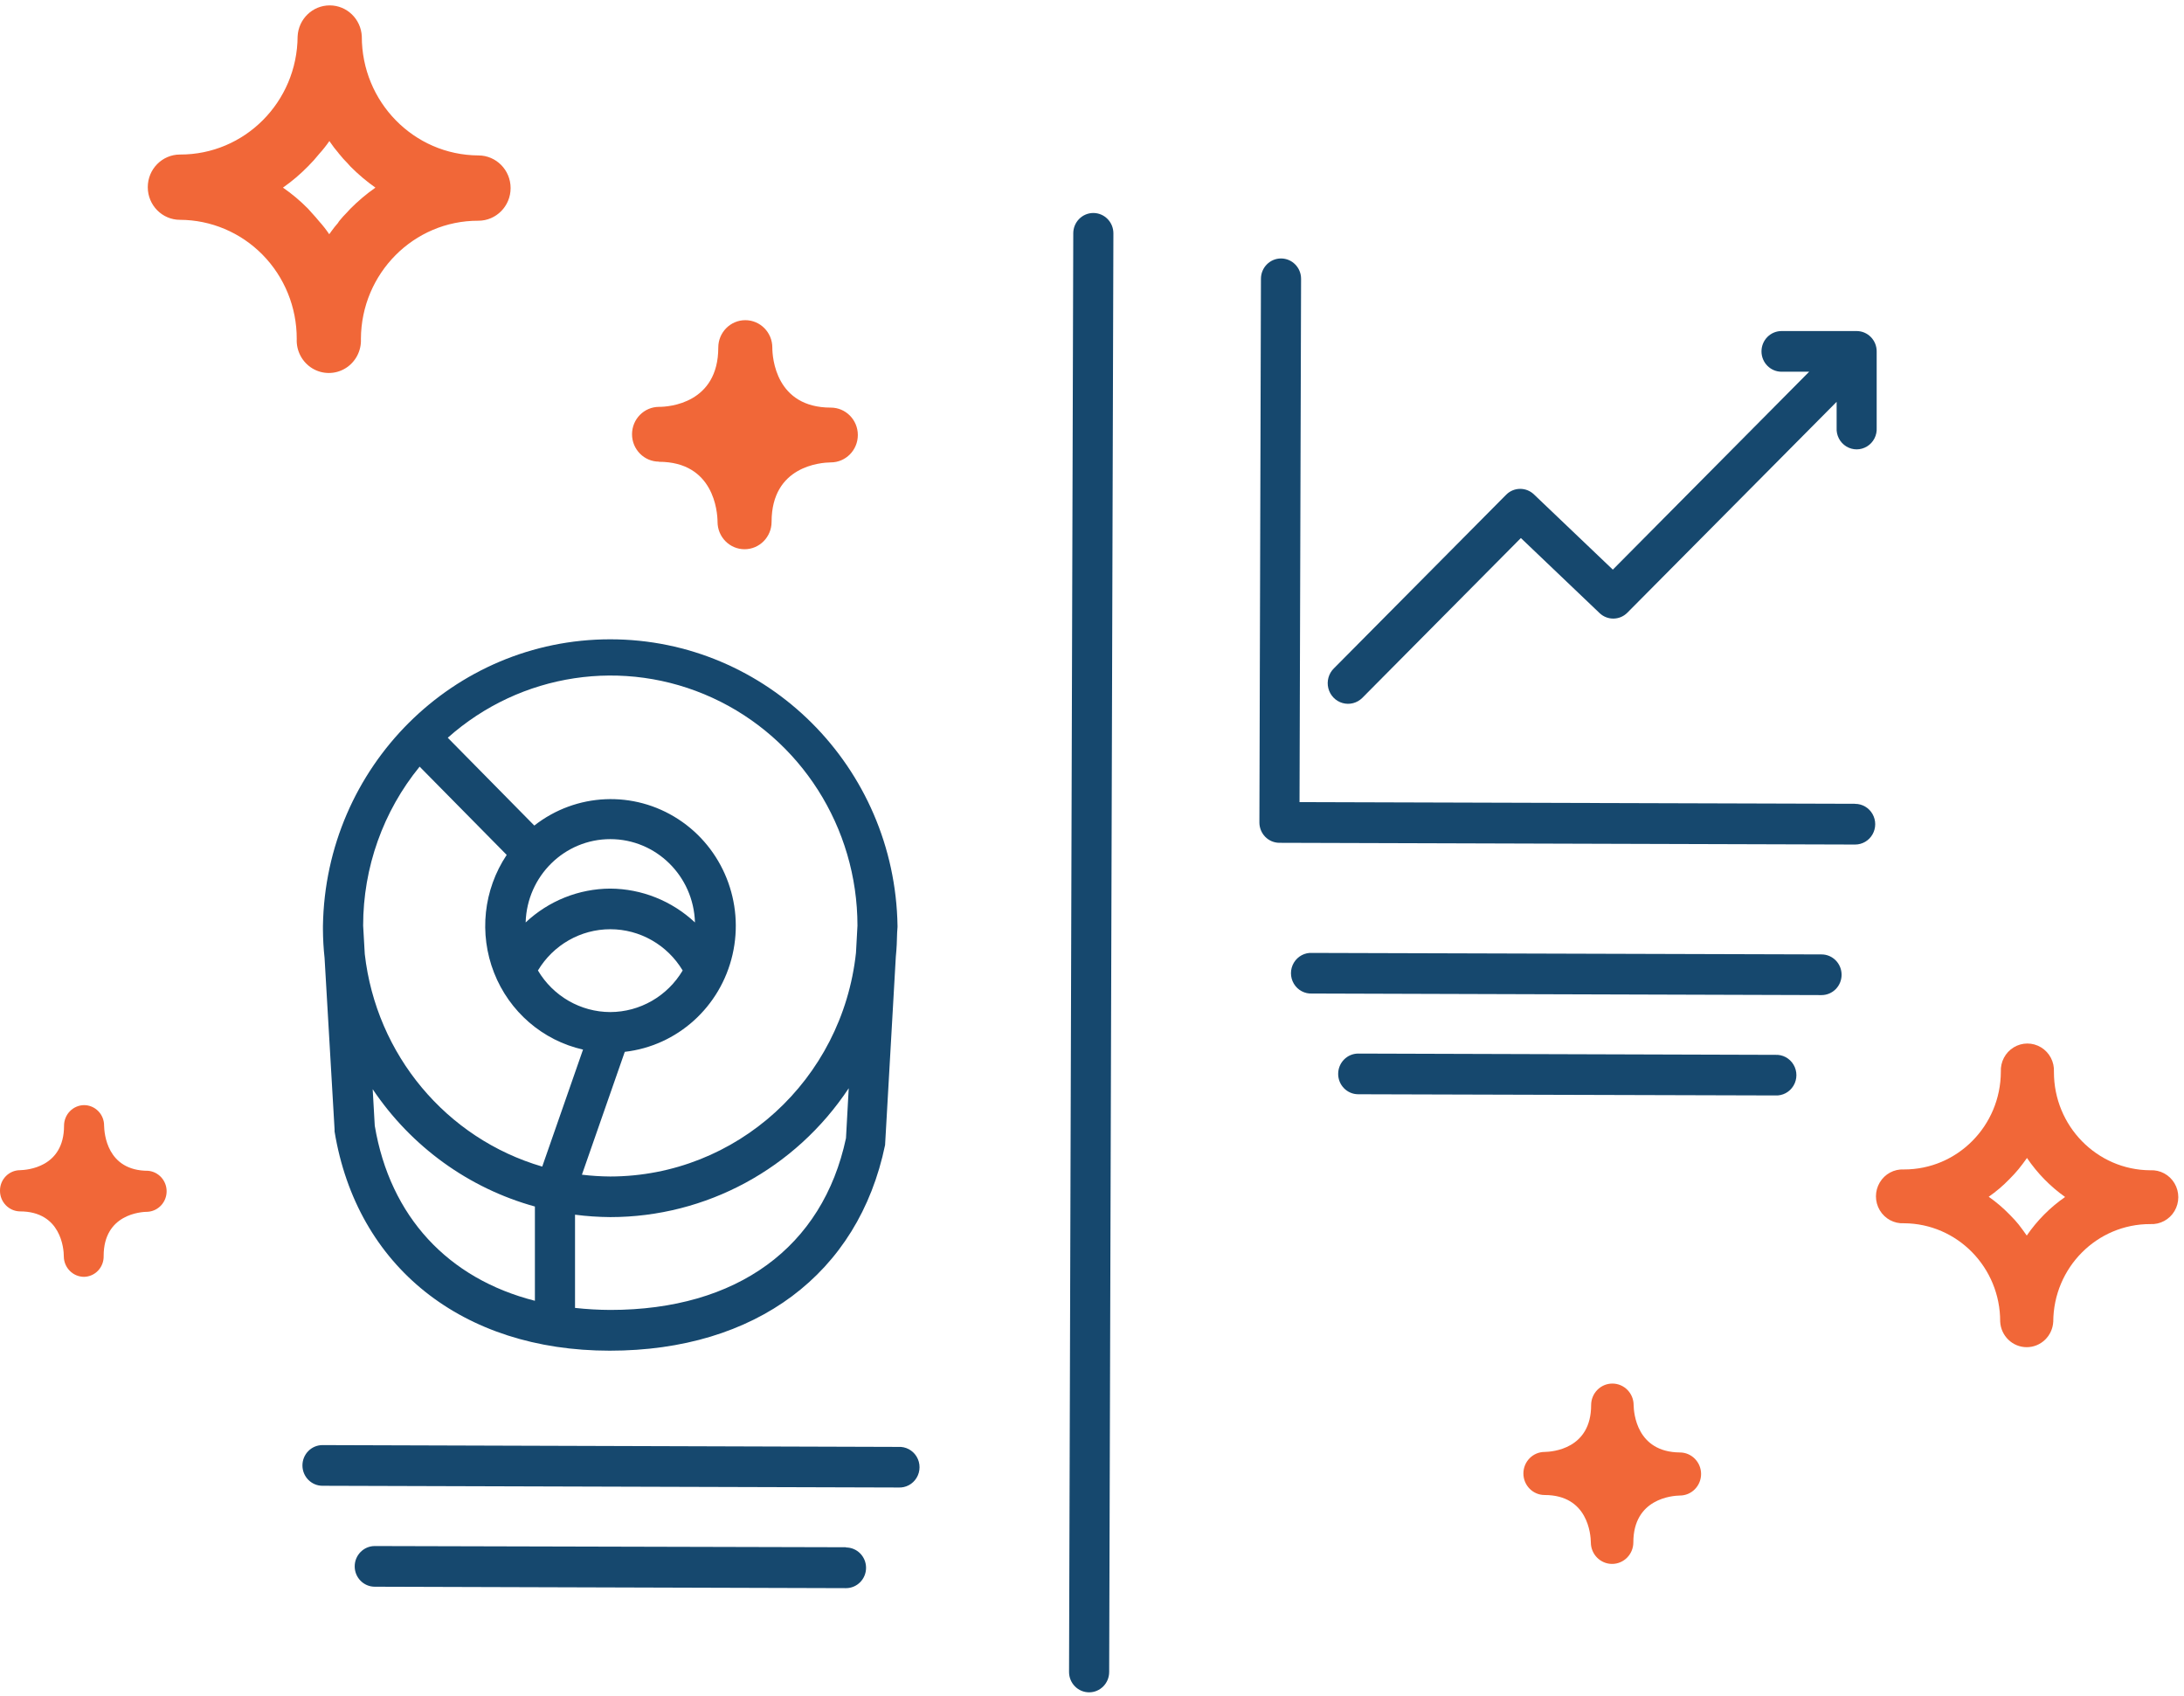 <svg width="255" height="198" viewBox="0 0 255 198" fill="none" xmlns="http://www.w3.org/2000/svg">
<path fill-rule="evenodd" clip-rule="evenodd" d="M30.662 29.742C28.102 27.136 24.625 25.668 20.997 25.661H21.014C18.937 25.661 17.254 23.954 17.254 21.85C17.254 19.745 18.937 18.039 21.014 18.039C28.561 18.068 34.707 11.898 34.749 4.249C34.846 2.222 36.495 0.629 38.497 0.629C40.499 0.629 42.148 2.222 42.244 4.249C42.23 11.891 48.318 18.105 55.858 18.144C57.935 18.144 59.618 19.85 59.618 21.955C59.618 24.06 57.935 25.766 55.858 25.766C48.316 25.742 42.178 31.911 42.14 39.556C42.207 40.956 41.507 42.28 40.321 43C39.134 43.721 37.652 43.721 36.465 43C35.279 42.28 34.579 40.956 34.646 39.556C34.655 35.878 33.222 32.348 30.662 29.742ZM37.265 17.969C36.86 18.475 36.427 18.958 35.968 19.414C35.069 20.333 34.088 21.166 33.038 21.902C34.089 22.628 35.07 23.452 35.968 24.364C36.131 24.553 36.301 24.74 36.472 24.928C36.738 25.22 37.006 25.515 37.248 25.819C37.681 26.297 38.08 26.806 38.441 27.343C38.464 27.296 38.496 27.254 38.536 27.22C38.559 27.197 38.577 27.165 38.596 27.133C38.612 27.106 38.628 27.078 38.648 27.054C38.916 26.676 39.205 26.313 39.512 25.967C39.512 25.94 39.502 25.95 39.501 25.949C39.5 25.948 39.502 25.944 39.512 25.924C39.524 25.9 39.544 25.882 39.563 25.865C39.587 25.844 39.608 25.825 39.608 25.801C39.903 25.437 40.218 25.089 40.55 24.758L40.895 24.382C41.801 23.469 42.784 22.639 43.834 21.902C42.791 21.167 41.813 20.341 40.913 19.432L40.567 19.046C40.235 18.718 39.924 18.37 39.633 18.004C39.623 17.987 39.607 17.972 39.59 17.958C39.564 17.935 39.538 17.913 39.538 17.881C39.184 17.476 38.855 17.049 38.553 16.602C38.545 16.579 38.528 16.558 38.511 16.537C38.488 16.509 38.466 16.483 38.466 16.453C38.1 16.985 37.699 17.491 37.265 17.969Z" fill="#F16738"/>
<path d="M76.933 53.907C83.355 53.907 83.77 59.733 83.779 60.916C83.779 62.682 85.191 64.114 86.934 64.114C88.676 64.114 90.089 62.682 90.089 60.916C90.089 54.389 95.837 53.995 97.004 53.977C98.747 53.977 100.159 52.545 100.159 50.779C100.159 49.013 98.747 47.582 97.004 47.582C90.582 47.582 90.175 41.764 90.175 40.573C90.175 38.807 88.763 37.375 87.02 37.375C85.278 37.375 83.865 38.807 83.865 40.573C83.865 47.082 78.1 47.503 76.95 47.494C75.207 47.494 73.795 48.926 73.795 50.692C73.795 52.458 75.207 53.89 76.95 53.89L76.933 53.907Z" fill="#F16738"/>
<path d="M17.288 136.672C12.465 136.672 12.18 132.291 12.154 131.415C12.163 130.781 11.921 130.169 11.483 129.717C11.045 129.264 10.446 129.008 9.82 129.006C8.519 129.02 7.473 130.096 7.477 131.415C7.477 136.286 3.155 136.575 2.334 136.602C1.708 136.604 1.109 136.86 0.671 137.313C0.233 137.765 -0.009 138.377 0 139.011C0 140.323 1.04 141.392 2.334 141.412C7.14 141.412 7.451 145.792 7.451 146.668C7.461 147.984 8.513 149.046 9.811 149.051C10.435 149.04 11.028 148.776 11.458 148.318C11.889 147.861 12.12 147.247 12.102 146.616C12.102 141.744 16.424 141.455 17.288 141.455C18.514 141.349 19.455 140.31 19.455 139.064C19.455 137.817 18.514 136.778 17.288 136.672Z" fill="#F16738"/>
<path d="M190.74 164.024C190.74 162.636 189.629 161.51 188.259 161.51C186.889 161.51 185.778 162.636 185.778 164.024C185.778 169.158 181.24 169.474 180.35 169.491C178.98 169.491 177.869 170.617 177.869 172.006C177.869 173.394 178.98 174.52 180.35 174.52C185.407 174.52 185.727 179.119 185.744 180.048C185.744 181.437 186.855 182.563 188.225 182.563C189.595 182.563 190.706 181.437 190.706 180.048C190.706 174.923 195.27 174.599 196.134 174.581C197.504 174.581 198.615 173.456 198.615 172.067C198.615 170.678 197.504 169.552 196.134 169.552C191.077 169.509 190.757 164.927 190.74 164.024Z" fill="#F16738"/>
<path fill-rule="evenodd" clip-rule="evenodd" d="M239.813 125.126C239.799 131.437 244.823 136.573 251.05 136.611H251.068C252.214 136.55 253.3 137.135 253.891 138.132C254.482 139.129 254.482 140.375 253.891 141.372C253.3 142.37 252.214 142.954 251.068 142.893C244.838 142.874 239.769 147.969 239.735 154.282C239.648 155.953 238.287 157.262 236.636 157.262C234.986 157.262 233.625 155.953 233.537 154.282C233.561 147.967 228.532 142.826 222.3 142.797C221.154 142.858 220.068 142.273 219.477 141.276C218.885 140.279 218.885 139.033 219.477 138.036C220.068 137.038 221.154 136.454 222.3 136.515C228.525 136.53 233.587 131.435 233.615 125.126C233.555 123.964 234.132 122.863 235.115 122.264C236.099 121.665 237.329 121.665 238.313 122.264C239.297 122.863 239.874 123.964 239.813 125.126ZM235.69 142.937C236.018 143.357 236.338 143.795 236.641 144.233C237.852 142.47 239.369 140.944 241.118 139.73C239.377 138.494 237.869 136.951 236.667 135.175C236.648 135.2 236.63 135.225 236.612 135.251C236.324 135.652 236.007 136.092 235.69 136.471C235.353 136.874 235.007 137.26 234.618 137.645C233.879 138.409 233.068 139.099 232.198 139.704C233.063 140.309 233.871 140.995 234.609 141.754C234.667 141.814 234.725 141.873 234.782 141.932C235.102 142.261 235.411 142.58 235.69 142.937Z" fill="#F16738"/>
<path d="M104.879 168.904L37.654 168.693C36.36 168.693 35.312 169.756 35.312 171.068C35.312 172.379 36.36 173.442 37.654 173.442L104.879 173.643C105.748 173.697 106.575 173.257 107.026 172.502C107.476 171.747 107.476 170.8 107.026 170.045C106.575 169.29 105.748 168.85 104.879 168.904Z" fill="#16486E"/>
<path d="M98.776 180.617L43.757 180.477C42.463 180.477 41.414 181.54 41.414 182.851C41.414 184.162 42.463 185.225 43.757 185.225L98.776 185.392C100.07 185.392 101.119 184.329 101.119 183.017C101.119 181.706 100.07 180.643 98.776 180.643V180.617Z" fill="#16486E"/>
<path d="M212.687 111.414L153.216 111.239C152.347 111.185 151.52 111.625 151.069 112.38C150.619 113.135 150.619 114.082 151.069 114.837C151.52 115.592 152.347 116.032 153.216 115.979L212.679 116.162C213.973 116.162 215.021 115.1 215.021 113.788C215.021 112.477 213.973 111.414 212.679 111.414H212.687Z" fill="#16486E"/>
<path d="M207.251 123.137L158.585 122.988C157.291 122.988 156.242 124.051 156.242 125.363C156.242 126.674 157.291 127.737 158.585 127.737L207.259 127.877C208.129 127.931 208.956 127.491 209.406 126.736C209.857 125.98 209.857 125.034 209.406 124.279C208.956 123.523 208.129 123.084 207.259 123.137H207.251Z" fill="#16486E"/>
<path d="M216.621 93.83L151.73 93.637L151.912 32.546C151.912 31.235 150.863 30.172 149.569 30.172C148.275 30.172 147.226 31.235 147.226 32.546L147.045 96.002C147.043 96.632 147.287 97.237 147.725 97.684C148.163 98.131 148.758 98.383 149.379 98.385L216.604 98.587C217.441 98.587 218.214 98.135 218.632 97.4C219.051 96.665 219.051 95.76 218.632 95.026C218.214 94.291 217.441 93.838 216.604 93.838L216.621 93.83Z" fill="#16486E"/>
<path d="M216.776 38.645H208.011C206.717 38.645 205.668 39.708 205.668 41.019C205.668 42.33 206.717 43.393 208.011 43.393H211.235L188.311 66.496L179.122 57.735C178.217 56.845 176.777 56.845 175.872 57.735L155.74 78.025C155.132 78.625 154.885 79.508 155.093 80.341C155.301 81.175 155.932 81.833 156.748 82.067C157.565 82.302 158.442 82.077 159.051 81.477L177.575 62.807L186.764 71.569C187.683 72.444 189.123 72.421 190.014 71.516L214.442 46.906V49.938C214.389 50.819 214.823 51.657 215.568 52.113C216.313 52.57 217.247 52.57 217.992 52.113C218.738 51.657 219.171 50.819 219.118 49.938V41.054C219.128 40.418 218.885 39.805 218.445 39.352C218.004 38.899 217.403 38.645 216.776 38.645Z" fill="#16486E"/>
<path d="M127.664 24.863C127.043 24.861 126.446 25.109 126.005 25.552C125.564 25.996 125.315 26.599 125.313 27.229L124.82 195.178C124.82 196.49 125.869 197.553 127.163 197.553C128.457 197.553 129.505 196.49 129.505 195.178L129.998 27.229C129.993 25.924 128.951 24.868 127.664 24.863Z" fill="#16486E"/>
<path fill-rule="evenodd" clip-rule="evenodd" d="M104.793 108.216V108.085C104.499 89.521 89.567 74.629 71.249 74.629C52.931 74.629 38 89.521 37.706 108.085V108.225V108.514C37.713 109.621 37.776 110.726 37.896 111.826L39.063 131.827V132.081C41.656 147.851 53.974 157.672 71.193 157.672C88.213 157.672 100.229 148.701 103.34 133.667L104.594 111.694C104.689 110.757 104.732 109.802 104.749 108.847L104.793 108.216ZM100.116 108.05L99.943 111.221C98.344 126.065 85.986 137.315 71.254 137.338C70.147 137.33 69.042 137.26 67.943 137.128L72.948 122.786C79.085 122.084 84.123 117.543 85.527 111.447C86.932 105.351 84.4 99.019 79.204 95.634C74.008 92.249 67.273 92.544 62.385 96.371L52.28 86.121C60.784 78.552 72.871 76.728 83.181 81.458C93.486 86.186 100.109 96.586 100.116 108.05ZM42.4 108.05L42.59 111.37C43.926 123.12 52.097 132.905 63.31 136.182L68.073 122.523C63.358 121.459 59.468 118.099 57.684 113.55C55.9 109 56.453 103.851 59.161 99.797L48.995 89.494C44.732 94.712 42.399 101.275 42.4 108.05ZM71.254 118.143C67.794 118.135 64.591 116.294 62.808 113.289C64.602 110.299 67.805 108.473 71.258 108.473C74.711 108.473 77.914 110.299 79.708 113.289C77.921 116.294 74.715 118.134 71.254 118.143ZM61.373 107.682C64.061 105.155 67.588 103.745 71.254 103.731C74.921 103.751 78.448 105.16 81.142 107.682C80.984 102.264 76.606 97.955 71.258 97.955C65.91 97.955 61.532 102.264 61.373 107.682ZM43.757 131.416L43.515 127.149C48.017 133.854 54.733 138.71 62.454 140.842V151.846C52.332 149.271 45.546 142.043 43.757 131.416ZM71.254 152.915C86.044 152.915 96.062 145.608 98.776 132.861L99.096 127.035C92.867 136.437 82.427 142.077 71.254 142.078C69.878 142.068 68.504 141.975 67.139 141.797V152.679C68.506 152.83 69.879 152.909 71.254 152.915Z" fill="#16486E"/>
</svg>
